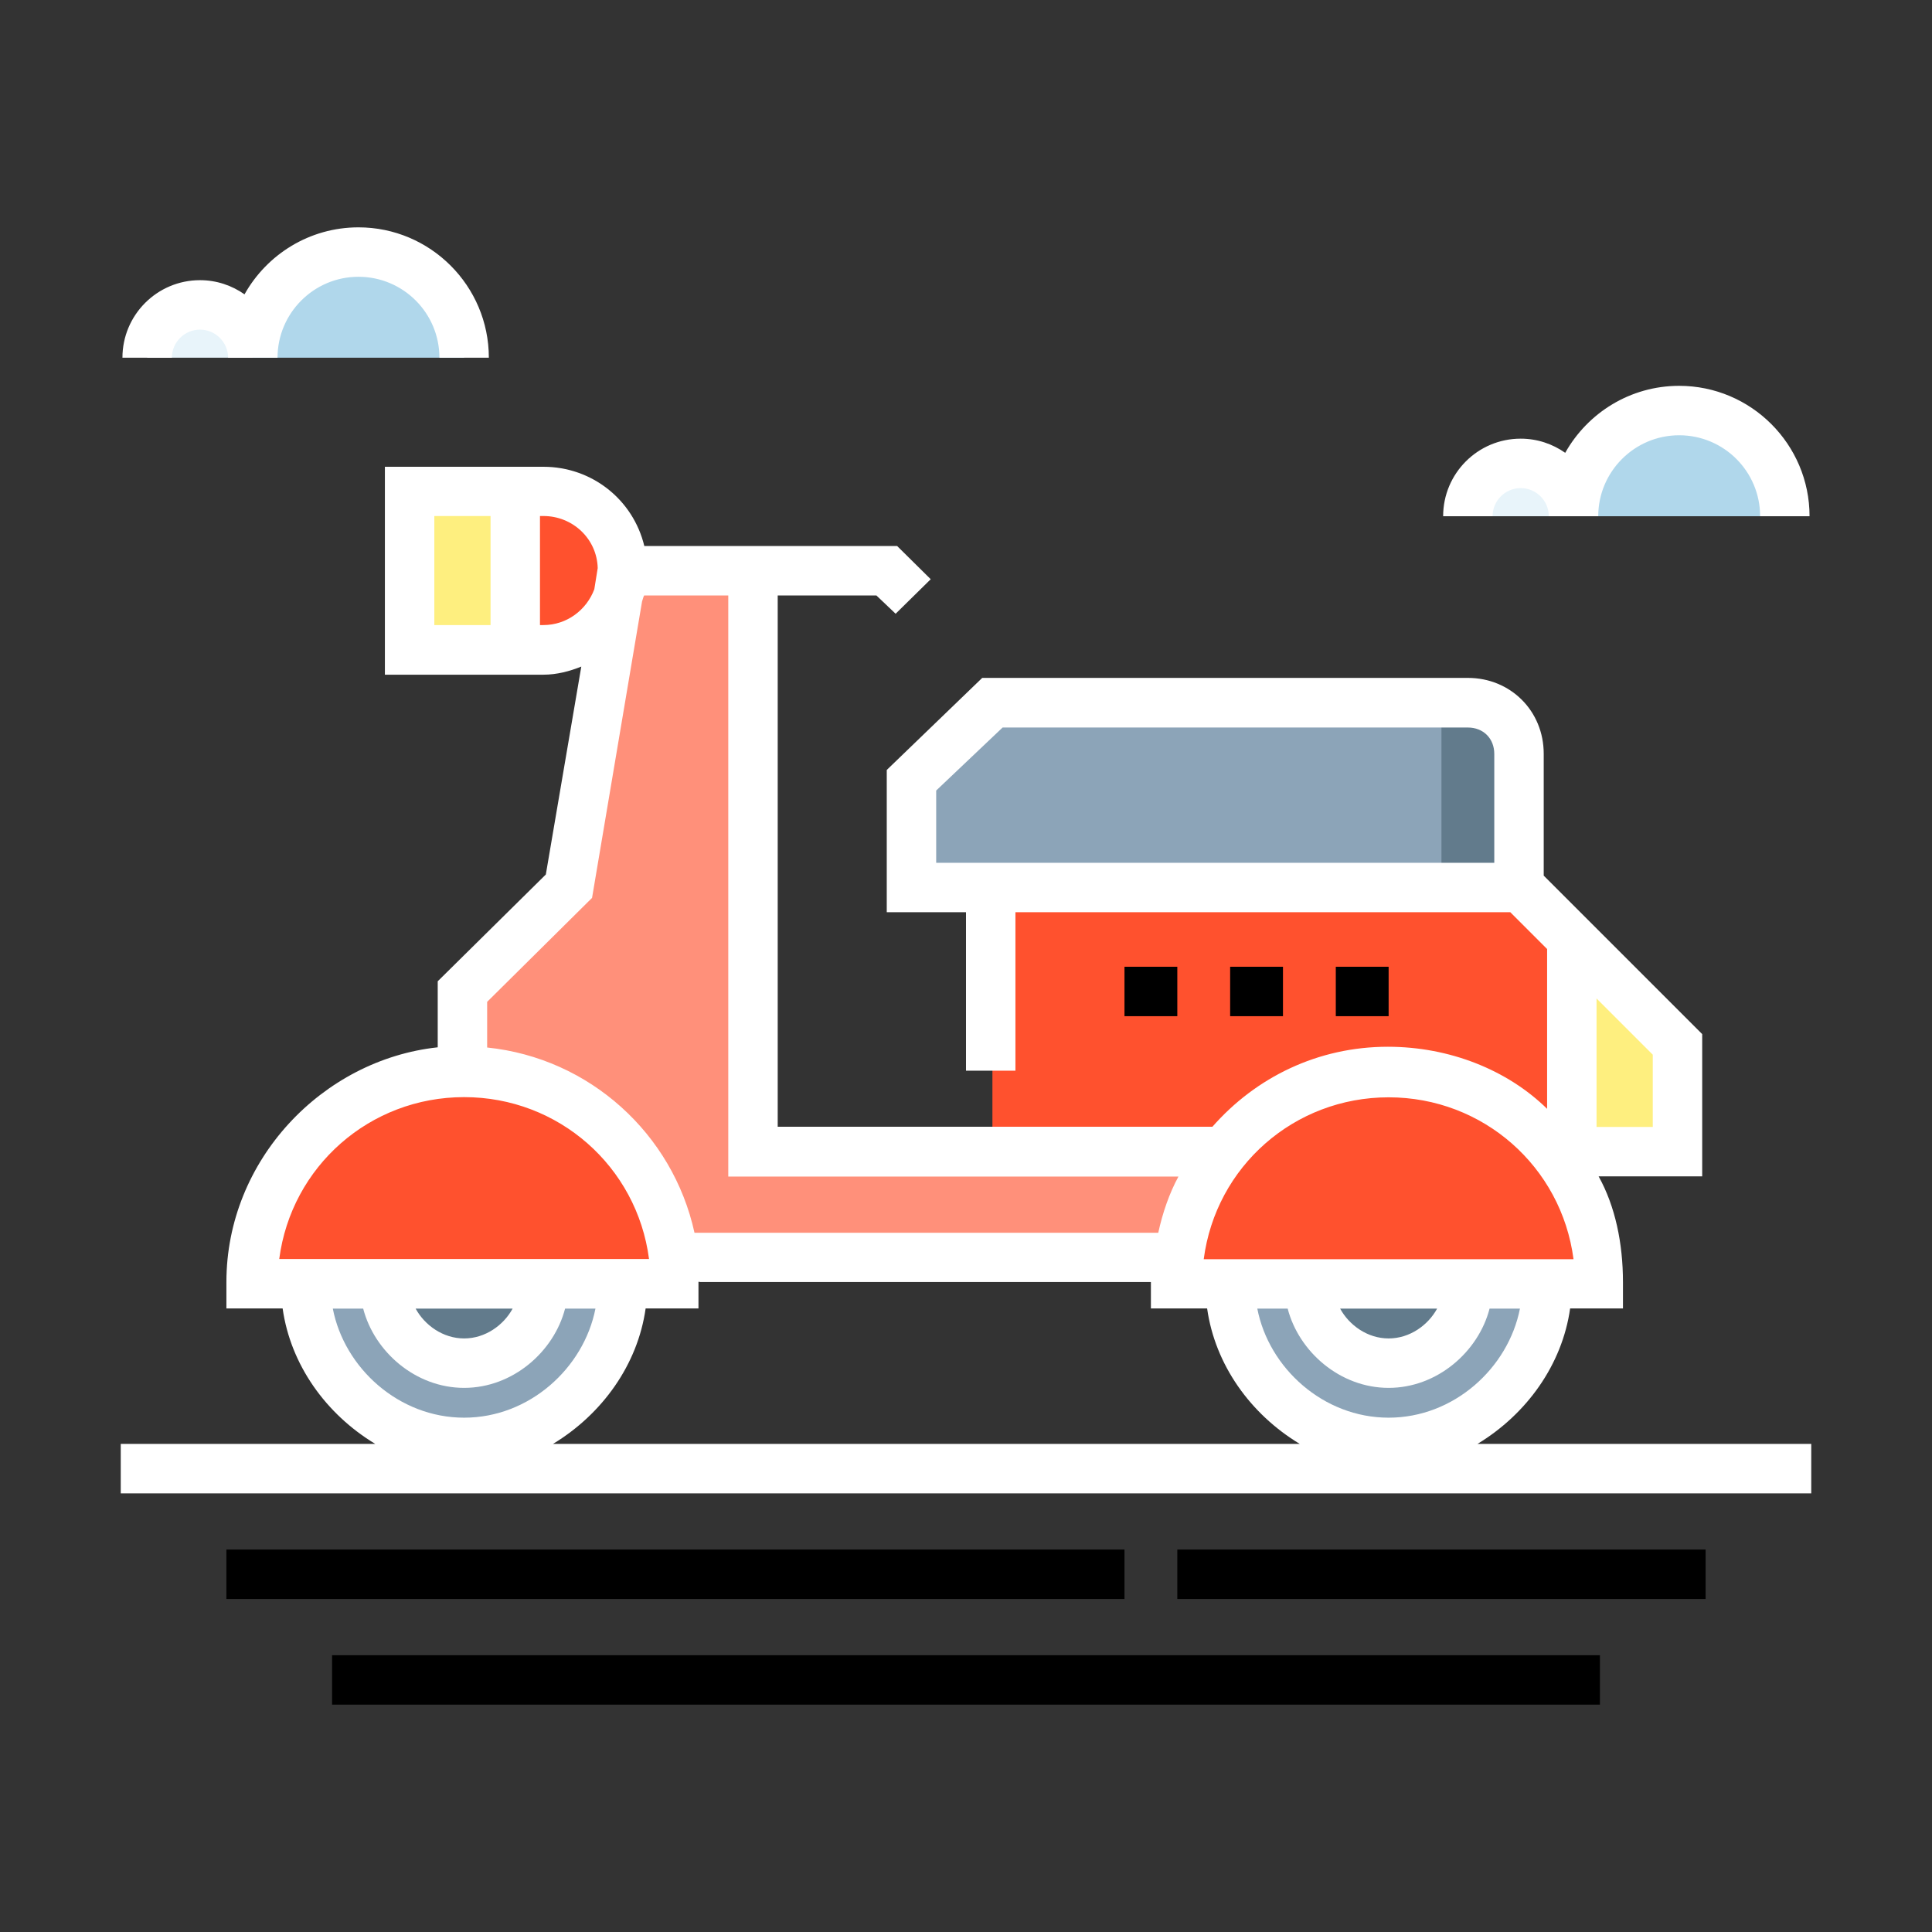 <?xml version="1.0" encoding="utf-8"?>
<!-- Generator: Adobe Illustrator 22.0.0, SVG Export Plug-In . SVG Version: 6.00 Build 0)  -->
<svg version="1.1" id="Layer_1" xmlns="http://www.w3.org/2000/svg" xmlns:xlink="http://www.w3.org/1999/xlink" x="0px" y="0px"
	 viewBox="0 0 1024 1024" style="enable-background:new 0 0 1024 1024;" xml:space="preserve">
<rect x="0" y="0" width="1024" height="1024" fill="#333333" stroke="none"/>
<style type="text/css">
	.st0{fill:#8CA4B8;}
	.st1{fill:#627B8C;}
	.st2{fill:#FF512E;}
	.st3{fill:#FEEF7F;}
	.st4{fill:#FF907A;}
	.st5{fill:#E8F4FA;}
	.st6{fill:#B0D7EB;}
	.st7{fill:#000;}
</style>
<path class="st0" d="M806,469.6H484v-56l42-42h252c15.5,0,28,12.5,28,28V469.6z"/>
<path class="st1" d="M806,399.6v70h-42v-98h14C793.5,371.6,806,384.1,806,399.6z"/>
<polygon class="st2" points="890,609.6 526,609.6 526,469.6 806,469.6 890,553.6 "/>
<polygon class="st3" points="890,553.6 890,609.6 834,609.6 834,497.6 "/>
<path class="st4" d="M400,609.6v-308h-70l-28,168l-56,56v140h378.9c2.6-21,11.1-40.2,23.7-56H400z"/>
<path class="st0" d="M820,679.6c0,46.4-37.6,84-84,84s-84-37.6-84-84"/>
<path class="st1" d="M694,679.6c0,23.2,18.8,42,42,42s42-18.8,42-42"/>
<path class="st0" d="M162,679.6c0,46.4,37.6,84,84,84s84-37.6,84-84"/>
<path class="st1" d="M204,679.6c0,23.2,18.8,42,42,42s42-18.8,42-42"/>
<path class="st2" d="M358,679.6c0-61.9-50.1-112-112-112s-112,50.1-112,112H358z"/>
<path class="st2" d="M848,679.6c0-61.9-50.1-112-112-112s-112,50.1-112,112H848z"/>
<path class="st2" d="M218,343.6h70c23.2,0,42-18.8,42-42l0,0c0-23.2-18.8-42-42-42h-70V343.6z"/>
<rect x="218" y="259.6" class="st3" width="56" height="84"/>
<g>
	<path class="st5" d="M78,189.6c0-15.5,12.5-28,28-28s28,12.5,28,28"/>
	<path class="st6" d="M134,189.6c0-30.9,25.1-56,56-56s56,25.1,56,56"/>
	<g>
		<path class="st5" d="M778,273.6c0-15.5,12.5-28,28-28s28,12.5,28,28"/>
		<path class="st6" d="M834,273.6c0-30.9,25.1-56,56-56s56,25.1,56,56"/>
	</g>
</g>
<g>
	<g>
		<rect x="708" y="512.4" class="st7" width="28" height="26.2"/>
	</g>
	<g>
		<rect x="652" y="512.4" class="st7" width="28" height="26.2"/>
	</g>
	<g>
		<rect x="596" y="512.4" class="st7" width="28" height="26.2"/>
	</g>
</g>
<g>
	<path d="M106,174.7c8.2,0,14.9,6.7,14.9,14.9h26.2c0-23.6,19.2-42.9,42.9-42.9s42.9,19.2,42.9,42.9h26.2c0-38.1-31-69.1-69.1-69.1
		c-25.9,0-48.5,14.3-60.4,35.5c-6.7-4.7-14.8-7.5-23.6-7.5c-22.7,0-41.1,18.4-41.1,41.1h26.2C91.1,181.4,97.8,174.7,106,174.7z"/>
	<path d="M806,258.7c8.2,0,14.9,6.7,14.9,14.9h26.2c0-23.6,19.2-42.9,42.9-42.9s42.9,19.2,42.9,42.9h26.2c0-38.1-31-69.1-69.1-69.1
		c-25.9,0-48.5,14.3-60.4,35.5c-6.7-4.7-14.8-7.5-23.6-7.5c-22.7,0-41.1,18.4-41.1,41.1h26.2C791.1,265.4,797.8,258.7,806,258.7z"/>
	<path d="M783.1,765.3c26.1-15.8,44.9-42,49.1-71.8h28v-14c0-20.5-4.1-40.2-12.9-56h54.9v-75.4l-84-84v-64.6
		c0-22.7-17.6-40.2-40.2-40.2H520.6L470,408.1v75.4h42v84h26.2v-84h262.3L820,503v84.7c-21-20.6-51.7-32.9-84.4-32.9
		c-37.1,0-70,16.2-93,42.4H412.2V315.6h52.3l10.2,9.7l18.6-18.3l-17.8-17.6H341.5c-5.9-24.5-27.7-42-53.5-42h-84v110.2h84
		c7.1,0,13.9-1.8,20.1-4.3l-18.8,110.2L232,520.1v35c-61.2,6.6-112,59.9-112,124.4v14h29.8c4.2,29.8,22.9,56,49.1,71.8H64v26.2h896
		v-26.2L783.1,765.3L783.1,765.3z M792,457.3H496.2V419l35.2-33.4H778c8.2,0,14,5.8,14,14V457.3z M846.2,529.2L876,559v38.3h-29.8
		V529.2z M736,581.6c50.1,0,91.6,36.8,98,85.8H638C644.4,618.3,685.9,581.6,736,581.6z M761.7,693.6c-4.8,8.8-14.5,15.8-25.7,15.8
		s-20.9-7-25.7-15.8H761.7z M260,331.3h-29.8v-57.8H260V331.3z M288,331.3h-1.8v-57.8h1.8c15.6,0,28.4,12.1,28.8,27.6l-1.8,11.2
		C310.9,323.3,300.4,331.3,288,331.3z M258.2,531l55.6-55.1l26.5-157.1c0.4-1.2,0.9-3.2,1.2-3.2H386v308h238.6
		c-4.8,8.8-8.4,19.2-10.7,29.8H368.1c-11.5-52.5-55.6-92.6-109.9-98.2V531z M148,667.3c6.4-49,47.9-85.8,98-85.8s91.6,36.8,98,85.8
		H148z M271.7,693.6c-4.8,8.8-14.5,15.8-25.7,15.8s-20.9-7-25.7-15.8H271.7z M176.4,693.6h16.1c5.9,22.8,27.7,42,53.5,42
		s47.6-19.2,53.5-42h16.1c-6.2,31.5-35,57.8-69.6,57.8S182.5,725.1,176.4,693.6z M293.1,765.3c26.1-15.8,44.9-42,49.1-71.8h28v-14
		c0-0.3,0.9,0,0.9,0H610v14h29.8c4.2,29.8,22.9,56,49.1,71.8H293.1z M666.4,693.6h16.1c5.9,22.8,27.7,42,53.5,42s47.6-19.2,53.5-42
		h16.1c-6.2,31.5-35,57.8-69.6,57.8S672.5,725.1,666.4,693.6z"/>
	<rect x="624" y="821.3" width="280" height="26.2"/>
	<rect x="120" y="821.3" width="476" height="26.2"/>
	<rect x="176" y="877.3" width="672" height="26.2"/>
</g>
<style type="text/css">polygon,path{fill:white;}</style></svg>
